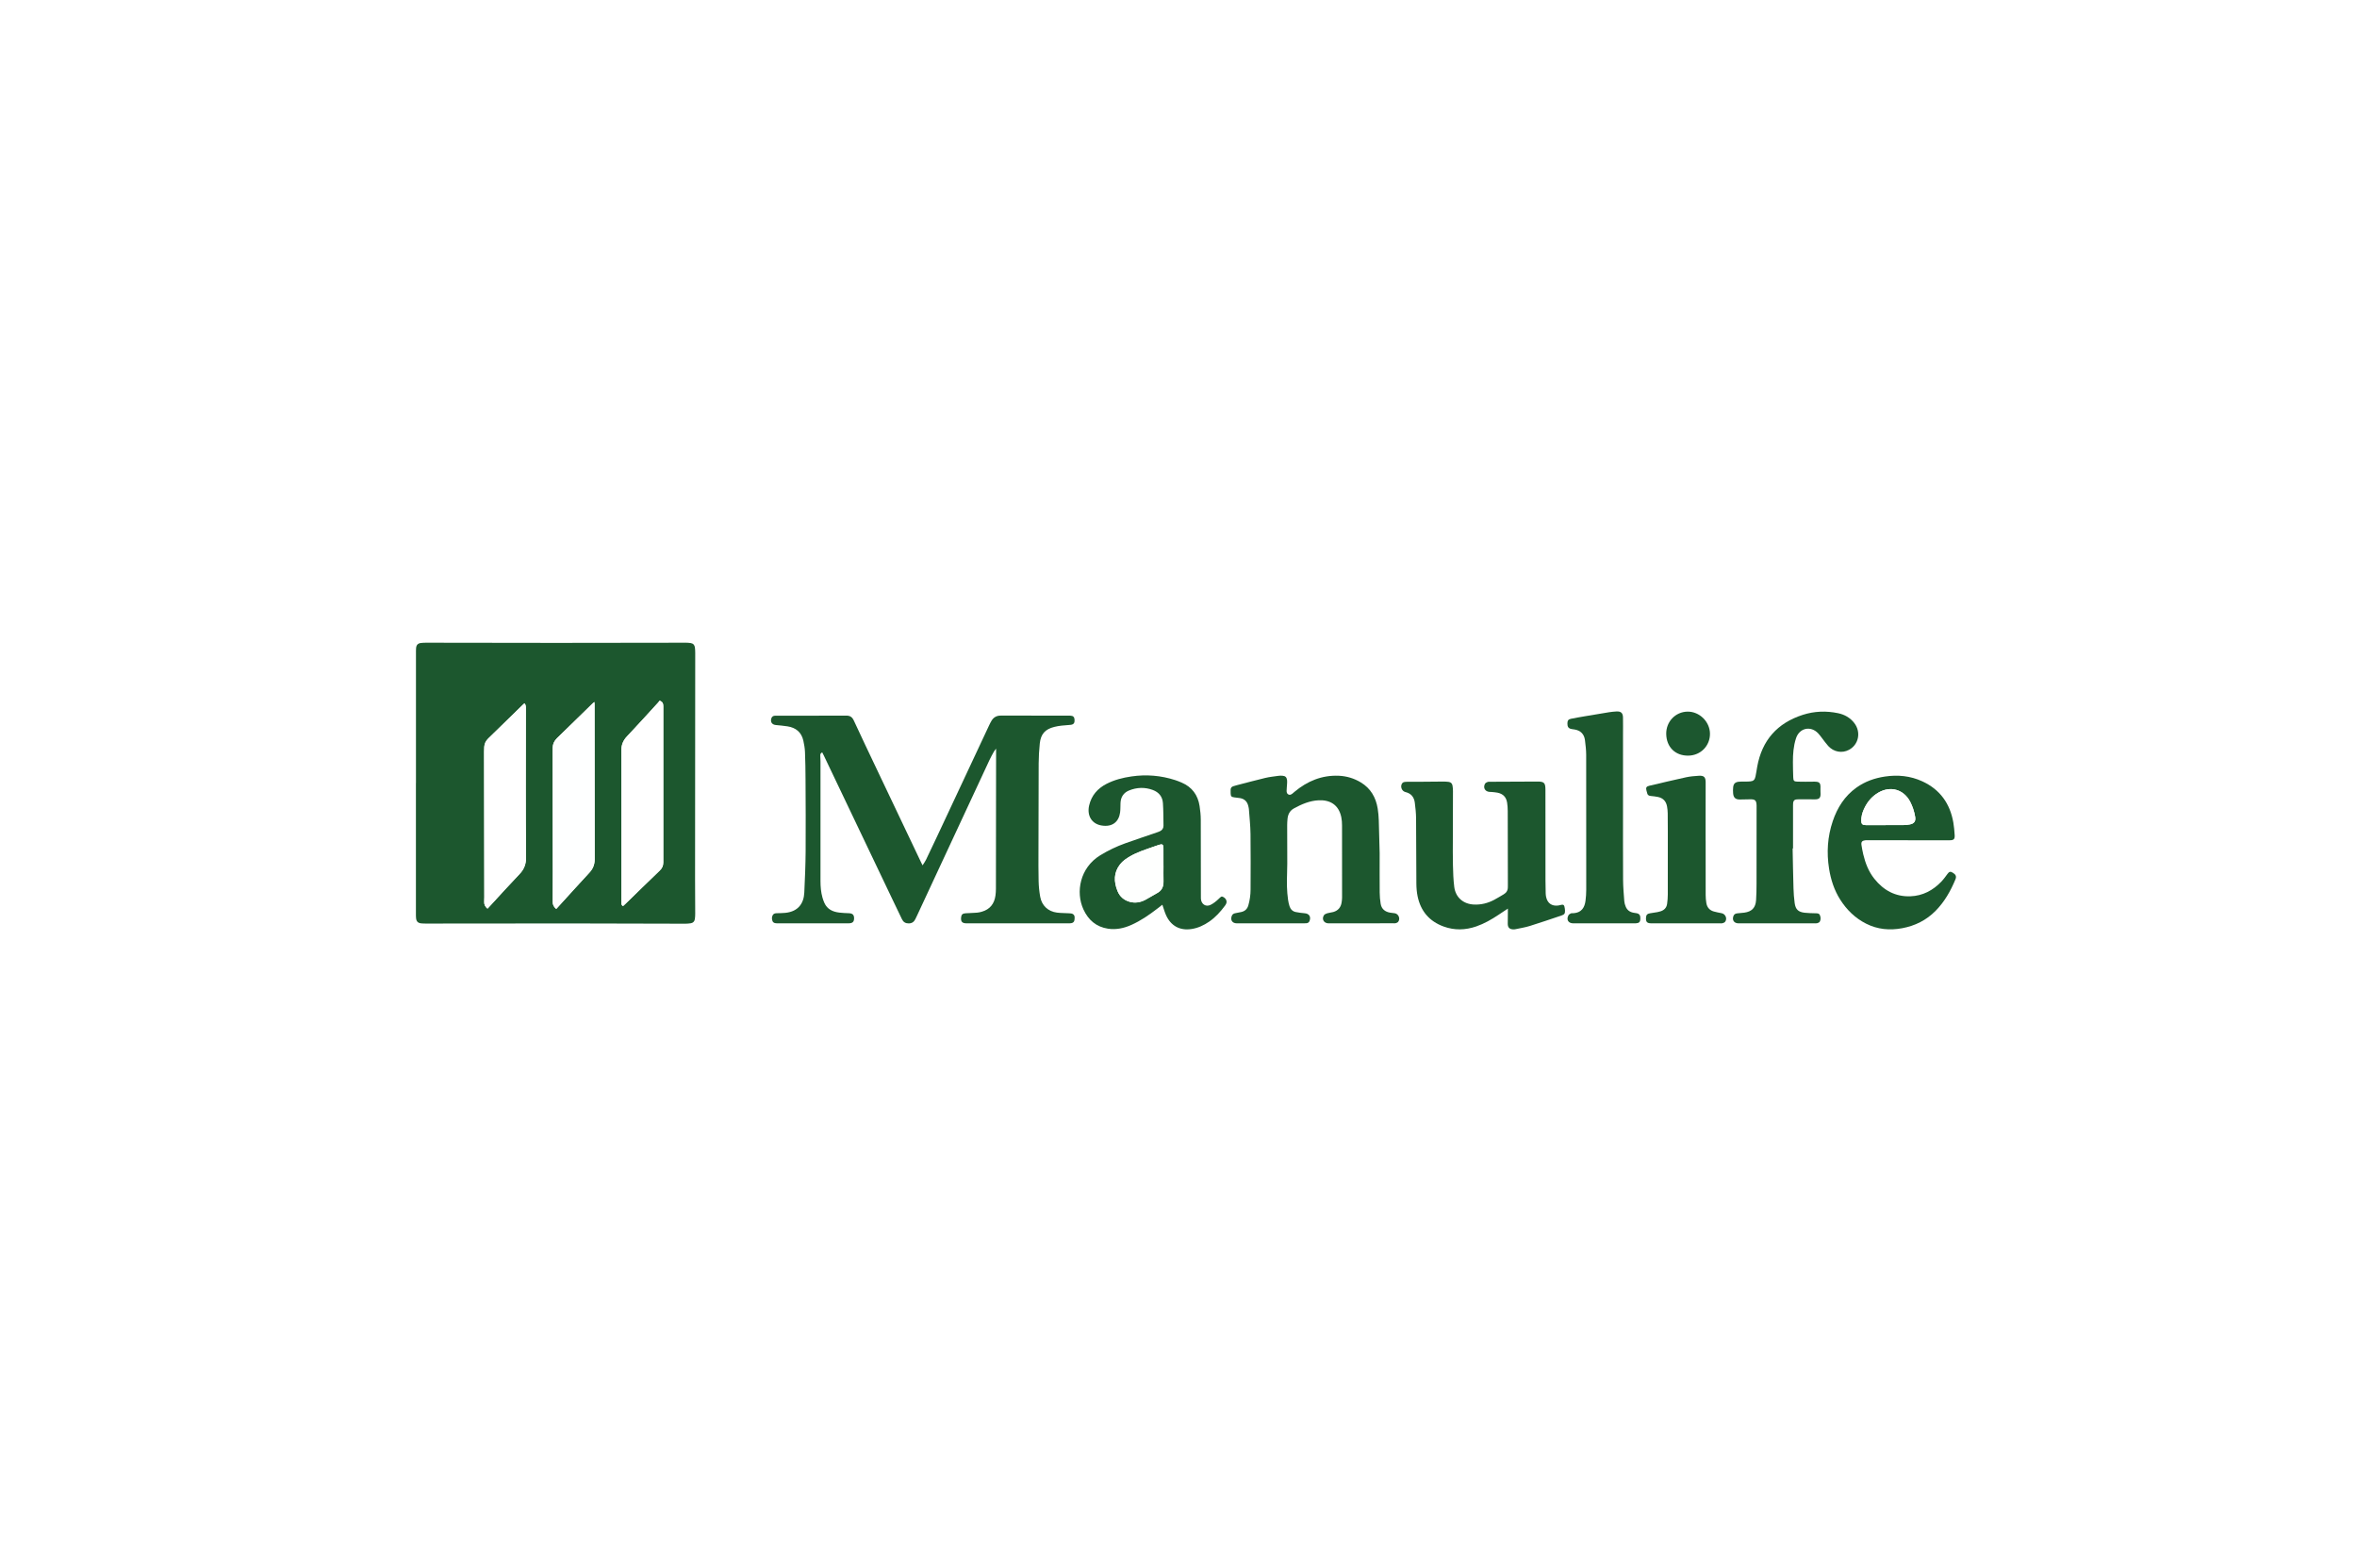 <svg width="206" height="137" viewBox="0 0 206 137" fill="none" xmlns="http://www.w3.org/2000/svg">
<rect width="206" height="137" fill="white"/>
<g clip-path="url(#clip0)">
<path fill-rule="evenodd" clip-rule="evenodd" d="M145.627 64.144C145.646 65.294 146.426 66.057 147.565 66.037C148.637 66.019 149.461 65.179 149.45 64.115C149.439 63.065 148.523 62.171 147.48 62.191C146.426 62.211 145.609 63.072 145.627 64.144ZM149.072 73.461C149.07 73.461 149.07 73.461 149.068 73.461C149.068 73.097 149.068 72.733 149.068 72.368C149.07 71.038 149.073 69.708 149.073 68.378C149.073 67.912 148.93 67.767 148.464 67.797C148.095 67.82 147.72 67.85 147.359 67.929C146.28 68.163 145.206 68.421 144.131 68.674C143.894 68.729 143.836 68.838 143.895 69.071C143.913 69.141 143.942 69.21 143.953 69.281C143.979 69.466 144.088 69.543 144.265 69.561C144.481 69.582 144.697 69.605 144.91 69.65C145.358 69.744 145.619 70.033 145.699 70.481C145.734 70.677 145.754 70.878 145.757 71.078C145.766 71.606 145.765 72.134 145.766 72.662C145.766 74.502 145.769 76.342 145.764 78.182C145.763 78.454 145.741 78.728 145.703 78.997C145.654 79.337 145.442 79.548 145.118 79.646C145.032 79.672 144.944 79.696 144.855 79.712C144.641 79.749 144.425 79.778 144.211 79.814C143.96 79.855 143.869 79.962 143.858 80.216C143.843 80.574 143.953 80.688 144.317 80.692C144.344 80.692 144.372 80.692 144.398 80.692C146.366 80.692 148.333 80.692 150.301 80.692C150.383 80.692 150.468 80.704 150.544 80.683C150.626 80.66 150.724 80.623 150.773 80.559C150.983 80.285 150.809 79.873 150.469 79.807C150.239 79.762 150.006 79.719 149.78 79.655C149.415 79.55 149.196 79.295 149.134 78.922C149.095 78.689 149.075 78.451 149.074 78.216C149.07 76.631 149.072 75.046 149.072 73.461ZM141.85 70.433C141.85 68.366 141.85 66.299 141.85 64.231C141.85 63.721 141.859 63.211 141.848 62.701C141.841 62.31 141.67 62.157 141.283 62.177C141.066 62.188 140.849 62.209 140.634 62.243C139.919 62.358 139.206 62.479 138.491 62.6C138.09 62.669 137.687 62.736 137.289 62.819C137.068 62.865 136.996 62.978 136.991 63.211C136.986 63.497 137.067 63.637 137.287 63.697C137.391 63.725 137.501 63.733 137.608 63.75C138.131 63.833 138.459 64.154 138.524 64.682C138.576 65.106 138.63 65.533 138.631 65.959C138.64 69.894 138.639 73.828 138.636 77.763C138.636 78.081 138.614 78.4 138.573 78.715C138.503 79.255 138.271 79.794 137.421 79.81C137.375 79.811 137.322 79.803 137.287 79.825C137.212 79.87 137.121 79.916 137.083 79.988C136.877 80.365 137.065 80.685 137.484 80.692C137.512 80.692 137.539 80.692 137.566 80.692C139.316 80.692 141.066 80.692 142.815 80.692C142.869 80.692 142.924 80.694 142.978 80.69C143.246 80.675 143.349 80.579 143.365 80.333C143.386 80.003 143.292 79.854 143.03 79.807C142.941 79.791 142.851 79.781 142.762 79.764C142.445 79.707 142.209 79.535 142.087 79.235C142.026 79.085 141.975 78.922 141.963 78.763C141.916 78.136 141.859 77.509 141.856 76.882C141.843 74.732 141.851 72.583 141.85 70.433ZM156.674 74.149C156.686 74.149 156.698 74.149 156.71 74.149C156.71 72.892 156.71 71.635 156.71 70.378C156.71 70.305 156.709 70.231 156.719 70.16C156.75 69.958 156.836 69.879 157.043 69.859C157.124 69.852 157.206 69.853 157.287 69.854C157.74 69.855 158.194 69.861 158.647 69.858C158.997 69.855 159.122 69.721 159.115 69.372C159.112 69.227 159.1 69.081 159.106 68.936C159.132 68.395 159.034 68.3 158.491 68.312C158.029 68.322 157.566 68.32 157.104 68.31C156.797 68.304 156.737 68.239 156.728 67.938C156.714 67.492 156.7 67.046 156.699 66.6C156.697 65.896 156.749 65.197 156.968 64.523C157.264 63.616 158.252 63.396 158.909 64.09C159.034 64.221 159.137 64.372 159.25 64.515C159.429 64.743 159.593 64.986 159.79 65.199C160.275 65.727 160.997 65.85 161.6 65.528C162.455 65.071 162.672 63.973 162.06 63.184C161.699 62.718 161.215 62.447 160.647 62.328C159.606 62.111 158.57 62.148 157.559 62.474C155.341 63.187 153.998 64.689 153.579 67.004C153.527 67.29 153.492 67.58 153.428 67.864C153.361 68.163 153.243 68.264 152.946 68.292C152.766 68.309 152.584 68.301 152.403 68.305C152.249 68.309 152.094 68.3 151.942 68.32C151.647 68.359 151.509 68.498 151.477 68.798C151.458 68.978 151.458 69.162 151.474 69.343C151.508 69.716 151.691 69.874 152.065 69.87C152.364 69.866 152.663 69.858 152.961 69.853C153.398 69.845 153.509 69.951 153.524 70.387C153.524 70.414 153.524 70.442 153.524 70.469C153.524 72.728 153.524 74.987 153.52 77.246C153.519 77.719 153.512 78.194 153.48 78.666C153.435 79.333 153.108 79.669 152.449 79.76C152.252 79.787 152.052 79.796 151.854 79.817C151.704 79.833 151.573 79.877 151.508 80.037C151.363 80.393 151.544 80.682 151.924 80.692C151.969 80.693 152.014 80.692 152.06 80.692C154.227 80.692 156.393 80.692 158.56 80.692C158.65 80.692 158.746 80.704 158.831 80.679C158.911 80.656 159.012 80.61 159.049 80.543C159.149 80.358 159.134 80.151 159.05 79.964C158.978 79.806 158.818 79.818 158.671 79.813C158.354 79.802 158.035 79.804 157.721 79.766C157.166 79.7 156.931 79.478 156.853 78.923C156.793 78.492 156.762 78.054 156.749 77.618C156.715 76.462 156.698 75.305 156.674 74.149ZM166.754 73.428C166.754 73.43 166.754 73.432 166.754 73.434C167.969 73.434 169.184 73.436 170.398 73.433C170.76 73.432 170.858 73.335 170.836 72.976C170.813 72.613 170.783 72.248 170.722 71.891C170.433 70.223 169.553 68.994 168.008 68.283C166.965 67.803 165.865 67.696 164.738 67.865C163.841 67.999 162.998 68.296 162.253 68.829C161.224 69.565 160.58 70.581 160.181 71.764C159.723 73.118 159.635 74.507 159.859 75.915C160.012 76.876 160.306 77.791 160.831 78.617C161.402 79.516 162.143 80.24 163.099 80.722C164.1 81.227 165.158 81.322 166.248 81.119C167.374 80.91 168.357 80.422 169.169 79.6C169.948 78.811 170.483 77.866 170.903 76.851C171.012 76.589 170.935 76.423 170.667 76.265C170.459 76.141 170.359 76.169 170.214 76.366C170.046 76.592 169.883 76.824 169.69 77.028C168.949 77.811 168.048 78.29 166.963 78.329C165.654 78.376 164.619 77.808 163.813 76.794C163.31 76.163 163.028 75.427 162.844 74.65C162.782 74.385 162.732 74.116 162.691 73.846C162.651 73.585 162.743 73.471 163.002 73.436C163.091 73.424 163.182 73.428 163.273 73.428C164.434 73.428 165.594 73.428 166.754 73.428ZM101.59 79.066C101.703 79.389 101.783 79.69 101.908 79.97C102.334 80.923 103.128 81.349 104.153 81.187C104.718 81.098 105.224 80.861 105.692 80.537C106.236 80.16 106.673 79.677 107.064 79.147C107.106 79.088 107.147 79.025 107.173 78.959C107.256 78.745 107.151 78.519 106.917 78.393C106.758 78.307 106.724 78.351 106.516 78.551C106.303 78.755 106.064 78.951 105.802 79.079C105.386 79.284 104.991 79.016 104.959 78.548C104.955 78.485 104.957 78.421 104.957 78.357C104.955 76.117 104.958 73.876 104.947 71.636C104.945 71.237 104.904 70.835 104.843 70.441C104.695 69.478 104.183 68.782 103.282 68.395C103.099 68.317 102.914 68.241 102.725 68.18C101.472 67.77 100.19 67.665 98.888 67.854C98.133 67.964 97.396 68.152 96.71 68.503C95.926 68.906 95.392 69.517 95.19 70.39C94.986 71.275 95.414 71.989 96.251 72.137C97.25 72.314 97.793 71.786 97.896 70.997C97.931 70.728 97.92 70.453 97.931 70.18C97.952 69.655 98.201 69.275 98.684 69.079C99.363 68.805 100.057 68.781 100.752 69.037C101.293 69.236 101.604 69.629 101.64 70.198C101.682 70.851 101.68 71.508 101.688 72.163C101.69 72.393 101.567 72.559 101.357 72.653C101.267 72.693 101.172 72.725 101.078 72.758C100.171 73.07 99.26 73.372 98.357 73.695C97.588 73.969 96.855 74.321 96.155 74.749C94.379 75.838 94 77.968 94.689 79.47C95.114 80.4 95.811 81.005 96.838 81.16C97.547 81.268 98.227 81.122 98.877 80.832C99.693 80.467 100.426 79.966 101.131 79.421C101.281 79.306 101.431 79.189 101.59 79.066ZM131.786 79.404C131.786 79.53 131.787 79.601 131.786 79.672C131.783 80.027 131.773 80.382 131.777 80.737C131.779 81.054 131.926 81.204 132.24 81.22C132.303 81.224 132.368 81.222 132.43 81.209C132.854 81.118 133.286 81.052 133.7 80.924C134.633 80.635 135.558 80.315 136.484 80.004C136.725 79.924 136.79 79.831 136.781 79.582C136.777 79.464 136.759 79.346 136.73 79.231C136.694 79.081 136.626 79.044 136.471 79.073C136.373 79.091 136.277 79.124 136.179 79.136C135.625 79.204 135.249 78.936 135.129 78.387C135.106 78.281 135.095 78.171 135.092 78.063C135.083 77.689 135.074 77.316 135.074 76.943C135.071 74.302 135.072 71.66 135.07 69.019C135.069 68.407 134.957 68.299 134.359 68.302C133.008 68.309 131.658 68.313 130.308 68.32C130.208 68.32 130.102 68.308 130.011 68.339C129.925 68.368 129.822 68.428 129.782 68.504C129.604 68.845 129.793 69.173 130.174 69.205C130.237 69.21 130.301 69.207 130.364 69.214C130.535 69.231 130.708 69.241 130.876 69.275C131.365 69.373 131.642 69.654 131.72 70.149C131.759 70.39 131.774 70.638 131.775 70.882C131.782 73.032 131.783 75.181 131.786 77.331C131.786 77.394 131.783 77.458 131.784 77.522C131.789 77.803 131.667 78.012 131.428 78.153C131.147 78.318 130.869 78.49 130.581 78.643C130.034 78.932 129.452 79.078 128.829 79.051C127.901 79.012 127.221 78.438 127.101 77.513C127.02 76.882 127.001 76.243 126.986 75.606C126.966 74.814 126.976 74.022 126.978 73.229C126.98 71.863 126.987 70.497 126.988 69.131C126.988 68.969 126.974 68.804 126.946 68.644C126.914 68.464 126.791 68.354 126.613 68.331C126.452 68.31 126.288 68.303 126.126 68.303C125.51 68.306 124.894 68.316 124.277 68.319C123.806 68.322 123.335 68.314 122.863 68.324C122.764 68.326 122.631 68.356 122.573 68.425C122.344 68.689 122.493 69.14 122.837 69.221C123.338 69.34 123.594 69.67 123.654 70.156C123.711 70.607 123.76 71.062 123.764 71.516C123.781 73.42 123.774 75.323 123.79 77.227C123.793 77.597 123.823 77.975 123.899 78.337C124.171 79.631 124.926 80.518 126.173 80.971C127.123 81.316 128.071 81.289 129.02 80.963C129.72 80.722 130.355 80.359 130.967 79.949C131.223 79.778 131.479 79.608 131.786 79.404ZM120.581 74.549C120.56 73.731 120.54 72.711 120.505 71.692C120.493 71.347 120.465 71 120.409 70.66C120.25 69.688 119.796 68.896 118.937 68.378C118.344 68.02 117.693 67.824 117.006 67.795C115.533 67.733 114.262 68.26 113.142 69.196C113.08 69.248 113.023 69.308 112.956 69.355C112.852 69.429 112.745 69.503 112.608 69.433C112.473 69.365 112.448 69.236 112.449 69.109C112.452 68.909 112.478 68.709 112.488 68.51C112.494 68.392 112.504 68.272 112.486 68.157C112.448 67.915 112.331 67.812 112.084 67.794C111.967 67.786 111.847 67.785 111.732 67.802C111.346 67.856 110.957 67.896 110.579 67.986C109.743 68.185 108.914 68.413 108.081 68.625C107.56 68.758 107.535 68.786 107.557 69.329C107.568 69.597 107.62 69.652 107.895 69.687C108.056 69.708 108.219 69.72 108.379 69.748C108.768 69.816 109.007 70.049 109.098 70.435C109.118 70.523 109.145 70.612 109.152 70.702C109.204 71.428 109.284 72.153 109.294 72.88C109.315 74.501 109.303 76.122 109.299 77.742C109.298 78.208 109.233 78.667 109.105 79.117C109.014 79.438 108.809 79.63 108.489 79.702C108.313 79.742 108.134 79.774 107.956 79.808C107.825 79.833 107.721 79.891 107.665 80.023C107.508 80.391 107.691 80.685 108.084 80.692C108.111 80.692 108.138 80.692 108.166 80.692C110.096 80.692 112.027 80.692 113.958 80.692C114.039 80.692 114.121 80.693 114.202 80.682C114.328 80.664 114.417 80.592 114.46 80.469C114.589 80.099 114.411 79.841 114.026 79.81C113.765 79.79 113.504 79.756 113.248 79.704C112.966 79.648 112.786 79.457 112.701 79.188C112.644 79.006 112.602 78.818 112.575 78.63C112.467 77.879 112.461 77.124 112.489 76.368C112.501 76.068 112.507 75.767 112.507 75.467C112.506 74.347 112.5 73.227 112.499 72.107C112.499 71.934 112.511 71.761 112.526 71.588C112.559 71.183 112.723 70.848 113.089 70.648C113.761 70.28 114.461 69.978 115.238 69.939C116.233 69.889 117.005 70.321 117.229 71.422C117.276 71.653 117.292 71.893 117.293 72.128C117.298 74.232 117.298 76.335 117.296 78.439C117.296 78.584 117.277 78.73 117.255 78.873C117.188 79.302 116.944 79.583 116.529 79.701C116.355 79.751 116.171 79.76 115.999 79.813C115.893 79.845 115.766 79.9 115.711 79.986C115.497 80.317 115.7 80.68 116.09 80.692C116.134 80.693 116.18 80.692 116.225 80.692C118.074 80.691 119.924 80.689 121.772 80.688C121.845 80.687 121.922 80.698 121.989 80.678C122.063 80.656 122.148 80.621 122.195 80.564C122.413 80.302 122.238 79.862 121.9 79.811C121.766 79.791 121.63 79.782 121.496 79.759C121.049 79.683 120.743 79.44 120.668 78.979C120.615 78.657 120.588 78.328 120.585 78.002C120.575 76.918 120.581 75.835 120.581 74.549ZM71.861 65.752C71.913 65.854 71.956 65.933 71.995 66.015C74.007 70.231 76.018 74.448 78.03 78.665C78.296 79.223 78.564 79.78 78.833 80.336C78.951 80.58 79.141 80.701 79.419 80.699C79.697 80.698 79.882 80.57 79.999 80.327C80.051 80.221 80.103 80.115 80.153 80.008C80.813 78.591 81.472 77.173 82.132 75.756C83.582 72.641 85.032 69.526 86.484 66.412C86.599 66.166 86.734 65.928 86.865 65.689C86.906 65.615 86.966 65.55 87.058 65.427C87.058 65.556 87.059 65.616 87.058 65.677C87.054 69.675 87.05 73.674 87.043 77.672C87.042 77.872 87.03 78.074 87.002 78.272C86.9 78.989 86.517 79.473 85.812 79.676C85.674 79.716 85.53 79.749 85.387 79.76C85.053 79.786 84.718 79.793 84.383 79.813C84.127 79.828 84.021 79.934 83.999 80.18C83.966 80.546 84.089 80.683 84.455 80.692C84.491 80.693 84.527 80.692 84.564 80.692C87.492 80.692 90.42 80.692 93.348 80.692C93.439 80.692 93.531 80.694 93.62 80.68C93.79 80.651 93.888 80.561 93.907 80.398C93.93 80.209 93.96 79.998 93.766 79.88C93.673 79.823 93.542 79.82 93.426 79.812C93.074 79.789 92.718 79.8 92.369 79.754C91.599 79.651 91.056 79.145 90.915 78.376C90.832 77.931 90.787 77.474 90.775 77.021C90.752 76.129 90.76 75.236 90.761 74.344C90.764 71.802 90.765 69.261 90.779 66.72C90.783 66.138 90.815 65.555 90.876 64.976C90.965 64.14 91.347 63.724 92.157 63.523C92.359 63.473 92.565 63.439 92.771 63.415C93.041 63.383 93.314 63.378 93.583 63.345C93.84 63.313 93.931 63.182 93.916 62.907C93.902 62.655 93.796 62.552 93.539 62.543C93.503 62.542 93.466 62.543 93.43 62.543C91.59 62.541 89.75 62.538 87.909 62.536C87.746 62.536 87.583 62.534 87.42 62.539C87.097 62.548 86.844 62.69 86.673 62.964C86.587 63.102 86.513 63.249 86.444 63.397C84.94 66.607 83.438 69.818 81.935 73.028C81.603 73.736 81.269 74.442 80.928 75.146C80.851 75.305 80.742 75.449 80.633 75.624C80.567 75.492 80.521 75.403 80.478 75.314C79.197 72.621 77.916 69.93 76.636 67.237C75.962 65.817 75.283 64.398 74.624 62.971C74.481 62.663 74.298 62.537 73.958 62.539C71.945 62.55 69.933 62.544 67.92 62.545C67.839 62.545 67.756 62.542 67.676 62.554C67.562 62.571 67.474 62.632 67.43 62.744C67.299 63.072 67.458 63.328 67.803 63.362C68.146 63.395 68.49 63.425 68.829 63.478C69.552 63.591 70.044 63.984 70.21 64.719C70.283 65.046 70.342 65.382 70.355 65.716C70.388 66.516 70.4 67.318 70.403 68.119C70.413 70.205 70.428 72.29 70.412 74.376C70.403 75.587 70.352 76.797 70.295 78.007C70.25 78.949 69.768 79.656 68.653 79.775C68.401 79.802 68.146 79.8 67.893 79.807C67.75 79.811 67.615 79.838 67.54 79.97C67.445 80.138 67.447 80.322 67.518 80.497C67.587 80.669 67.748 80.685 67.905 80.691C67.978 80.694 68.05 80.692 68.123 80.692C69.492 80.692 70.861 80.692 72.23 80.692C72.882 80.692 73.535 80.695 74.188 80.69C74.515 80.688 74.647 80.553 74.647 80.25C74.646 79.946 74.511 79.82 74.191 79.808C73.91 79.797 73.628 79.787 73.35 79.753C72.782 79.683 72.3 79.466 72.049 78.904C71.983 78.755 71.927 78.6 71.883 78.443C71.749 77.966 71.71 77.478 71.71 76.984C71.713 73.505 71.712 70.025 71.711 66.546C71.711 66.382 71.704 66.218 71.693 66.055C71.684 65.927 71.705 65.822 71.861 65.752ZM36.355 68.428C36.354 68.428 36.352 68.428 36.351 68.428C36.351 72.244 36.351 76.059 36.351 79.875C36.351 80.002 36.35 80.131 36.365 80.257C36.398 80.53 36.53 80.663 36.802 80.694C36.945 80.71 37.091 80.712 37.236 80.712C41.432 80.709 45.629 80.7 49.826 80.702C53.179 80.703 56.533 80.718 59.886 80.725C60.048 80.725 60.212 80.711 60.373 80.686C60.573 80.655 60.7 80.527 60.729 80.326C60.753 80.165 60.762 80 60.761 79.837C60.759 78.826 60.747 77.815 60.748 76.804C60.752 70.22 60.758 63.636 60.762 57.052C60.762 56.897 60.754 56.742 60.735 56.589C60.709 56.376 60.59 56.237 60.374 56.203C60.241 56.182 60.104 56.17 59.969 56.17C58.981 56.169 57.993 56.173 57.005 56.174C54.213 56.178 51.422 56.186 48.63 56.185C44.841 56.183 41.053 56.174 37.264 56.17C37.11 56.17 36.955 56.174 36.803 56.192C36.515 56.227 36.387 56.362 36.364 56.653C36.352 56.807 36.355 56.962 36.355 57.117C36.355 60.888 36.355 64.658 36.355 68.428ZM35 82C35 73 35 64 35 55C80.333 55 125.666 55 171 55C171 64 171 73 171 82C125.666 82 80.333 82 35 82Z" fill="white"/>
<path fill-rule="evenodd" clip-rule="evenodd" d="M42.608 79.409C42.701 79.308 42.781 79.222 42.86 79.136C43.71 78.215 44.549 77.283 45.415 76.377C45.805 75.969 45.979 75.518 45.974 74.954C45.954 72.906 45.952 70.857 45.951 68.808C45.95 66.496 45.957 64.183 45.96 61.87C45.96 61.728 45.951 61.587 45.843 61.465C45.803 61.496 45.773 61.516 45.748 61.54C44.72 62.542 43.692 63.543 42.665 64.545C42.462 64.743 42.342 64.983 42.323 65.268C42.313 65.413 42.308 65.559 42.309 65.704C42.315 69.802 42.322 73.899 42.328 77.997C42.328 78.261 42.334 78.525 42.319 78.788C42.305 79.037 42.389 79.231 42.608 79.409ZM54.449 79.186C54.515 79.126 54.576 79.073 54.634 79.017C55.643 78.036 56.648 77.049 57.665 76.076C57.879 75.871 57.971 75.658 57.971 75.359C57.963 70.815 57.964 66.272 57.971 61.728C57.971 61.492 57.917 61.327 57.651 61.234C57.616 61.279 57.576 61.34 57.527 61.393C56.619 62.384 55.718 63.383 54.794 64.359C54.453 64.72 54.303 65.108 54.304 65.607C54.315 70.032 54.31 74.458 54.309 78.883C54.309 78.995 54.311 79.103 54.449 79.186ZM48.614 79.435C48.681 79.363 48.73 79.31 48.779 79.256C49.691 78.255 50.597 77.249 51.517 76.257C51.826 75.924 51.974 75.556 51.973 75.101C51.966 70.593 51.966 66.086 51.964 61.578C51.963 61.511 51.956 61.444 51.95 61.35C51.894 61.392 51.864 61.41 51.839 61.434C50.785 62.461 49.732 63.489 48.678 64.515C48.446 64.741 48.315 65.012 48.304 65.338C48.299 65.474 48.297 65.611 48.297 65.747C48.303 69.235 48.309 72.723 48.315 76.21C48.316 77.084 48.315 77.959 48.308 78.832C48.306 79.081 48.411 79.266 48.614 79.435ZM36.355 68.428C36.355 64.658 36.355 60.888 36.355 57.117C36.355 56.962 36.352 56.807 36.364 56.653C36.387 56.362 36.515 56.227 36.803 56.192C36.955 56.174 37.11 56.17 37.264 56.17C41.053 56.174 44.841 56.183 48.63 56.185C51.422 56.186 54.213 56.178 57.005 56.174C57.993 56.173 58.981 56.169 59.969 56.17C60.104 56.17 60.241 56.182 60.374 56.203C60.59 56.237 60.709 56.376 60.735 56.589C60.754 56.742 60.762 56.897 60.762 57.052C60.758 63.636 60.752 70.22 60.748 76.804C60.747 77.815 60.759 78.826 60.761 79.837C60.762 80 60.753 80.165 60.729 80.326C60.7 80.527 60.573 80.655 60.373 80.686C60.212 80.711 60.048 80.725 59.886 80.725C56.533 80.718 53.179 80.703 49.826 80.701C45.629 80.7 41.432 80.709 37.236 80.712C37.091 80.712 36.945 80.71 36.802 80.694C36.53 80.663 36.398 80.53 36.365 80.257C36.35 80.131 36.352 80.002 36.351 79.875C36.351 76.059 36.351 72.244 36.351 68.428C36.352 68.428 36.354 68.428 36.355 68.428Z" fill="#1C572E"/>
<path fill-rule="evenodd" clip-rule="evenodd" d="M71.86 65.752C71.705 65.822 71.684 65.927 71.693 66.055C71.704 66.219 71.711 66.382 71.711 66.546C71.712 70.025 71.713 73.505 71.71 76.984C71.71 77.478 71.749 77.966 71.883 78.443C71.927 78.6 71.983 78.755 72.049 78.904C72.3 79.466 72.782 79.684 73.35 79.753C73.628 79.787 73.91 79.797 74.191 79.808C74.511 79.821 74.646 79.946 74.647 80.25C74.647 80.553 74.515 80.688 74.188 80.69C73.535 80.696 72.882 80.692 72.23 80.692C70.861 80.692 69.492 80.692 68.123 80.692C68.05 80.692 67.978 80.694 67.905 80.691C67.748 80.685 67.587 80.669 67.518 80.497C67.447 80.322 67.445 80.138 67.54 79.97C67.615 79.838 67.75 79.811 67.893 79.807C68.146 79.8 68.401 79.802 68.652 79.775C69.768 79.656 70.25 78.949 70.295 78.007C70.352 76.798 70.403 75.587 70.412 74.376C70.428 72.291 70.413 70.205 70.403 68.119C70.4 67.318 70.388 66.517 70.355 65.716C70.342 65.382 70.283 65.046 70.21 64.719C70.044 63.984 69.552 63.591 68.829 63.478C68.489 63.425 68.146 63.395 67.803 63.362C67.458 63.328 67.299 63.072 67.429 62.744C67.474 62.632 67.562 62.571 67.676 62.554C67.756 62.542 67.838 62.545 67.92 62.545C69.933 62.544 71.945 62.551 73.958 62.539C74.298 62.537 74.481 62.663 74.624 62.971C75.283 64.398 75.961 65.817 76.636 67.237C77.916 69.93 79.197 72.621 80.478 75.314C80.521 75.403 80.567 75.492 80.632 75.624C80.742 75.449 80.851 75.305 80.928 75.146C81.269 74.442 81.603 73.736 81.934 73.028C83.438 69.818 84.94 66.607 86.444 63.398C86.513 63.25 86.587 63.102 86.673 62.964C86.844 62.69 87.097 62.548 87.42 62.539C87.583 62.535 87.746 62.536 87.909 62.536C89.749 62.539 91.59 62.541 93.43 62.543C93.466 62.543 93.503 62.542 93.539 62.543C93.796 62.553 93.902 62.655 93.916 62.907C93.931 63.182 93.84 63.313 93.583 63.345C93.314 63.378 93.041 63.383 92.771 63.415C92.565 63.439 92.358 63.473 92.157 63.523C91.347 63.724 90.965 64.14 90.876 64.976C90.815 65.555 90.783 66.138 90.779 66.72C90.765 69.261 90.764 71.803 90.761 74.344C90.76 75.236 90.752 76.129 90.775 77.021C90.787 77.474 90.832 77.931 90.914 78.376C91.056 79.145 91.598 79.651 92.369 79.754C92.718 79.8 93.074 79.79 93.426 79.813C93.541 79.82 93.673 79.823 93.766 79.88C93.96 79.998 93.929 80.209 93.907 80.398C93.888 80.561 93.79 80.652 93.619 80.68C93.531 80.694 93.439 80.692 93.348 80.692C90.42 80.692 87.492 80.692 84.563 80.692C84.527 80.692 84.491 80.693 84.455 80.692C84.089 80.683 83.966 80.546 83.999 80.18C84.02 79.934 84.127 79.828 84.383 79.813C84.717 79.793 85.053 79.786 85.387 79.76C85.53 79.75 85.673 79.716 85.812 79.676C86.517 79.474 86.9 78.989 87.002 78.272C87.03 78.074 87.042 77.872 87.043 77.672C87.049 73.674 87.054 69.675 87.058 65.677C87.058 65.616 87.058 65.556 87.058 65.427C86.966 65.551 86.906 65.615 86.865 65.689C86.733 65.928 86.599 66.166 86.484 66.412C85.031 69.526 83.582 72.641 82.132 75.756C81.472 77.173 80.813 78.591 80.153 80.008C80.103 80.115 80.051 80.221 79.999 80.328C79.881 80.57 79.697 80.698 79.419 80.699C79.141 80.701 78.951 80.581 78.833 80.337C78.564 79.78 78.296 79.223 78.03 78.665C76.018 74.448 74.007 70.231 71.995 66.015C71.956 65.933 71.913 65.854 71.86 65.752Z" fill="#1C572E"/>
<path fill-rule="evenodd" clip-rule="evenodd" d="M120.581 74.549C120.581 75.835 120.575 76.919 120.585 78.002C120.588 78.328 120.615 78.657 120.668 78.979C120.743 79.44 121.049 79.683 121.496 79.759C121.63 79.782 121.766 79.791 121.9 79.811C122.238 79.862 122.413 80.302 122.195 80.564C122.148 80.621 122.063 80.657 121.989 80.678C121.922 80.698 121.845 80.688 121.772 80.688C119.924 80.689 118.074 80.691 116.225 80.692C116.18 80.692 116.134 80.693 116.09 80.692C115.7 80.68 115.497 80.317 115.711 79.986C115.766 79.901 115.893 79.845 115.999 79.813C116.171 79.76 116.355 79.751 116.529 79.702C116.944 79.583 117.188 79.302 117.255 78.873C117.277 78.73 117.296 78.584 117.296 78.439C117.298 76.336 117.298 74.232 117.293 72.128C117.292 71.893 117.276 71.653 117.229 71.422C117.005 70.322 116.233 69.889 115.238 69.939C114.461 69.979 113.761 70.28 113.089 70.648C112.723 70.848 112.559 71.183 112.526 71.588C112.511 71.761 112.499 71.934 112.499 72.107C112.5 73.227 112.506 74.347 112.507 75.467C112.507 75.767 112.501 76.068 112.489 76.368C112.461 77.124 112.467 77.88 112.575 78.63C112.602 78.819 112.644 79.007 112.701 79.188C112.786 79.457 112.966 79.648 113.248 79.704C113.504 79.756 113.765 79.79 114.026 79.811C114.411 79.841 114.589 80.1 114.46 80.469C114.418 80.592 114.328 80.664 114.202 80.682C114.121 80.693 114.039 80.692 113.958 80.692C112.027 80.692 110.096 80.692 108.166 80.692C108.138 80.692 108.111 80.693 108.084 80.692C107.691 80.685 107.508 80.391 107.665 80.024C107.721 79.892 107.825 79.834 107.957 79.808C108.134 79.774 108.313 79.742 108.489 79.702C108.809 79.63 109.014 79.438 109.105 79.117C109.233 78.667 109.298 78.208 109.299 77.743C109.303 76.122 109.316 74.501 109.294 72.88C109.285 72.154 109.204 71.428 109.152 70.702C109.145 70.612 109.118 70.523 109.098 70.435C109.007 70.049 108.768 69.817 108.379 69.748C108.219 69.72 108.056 69.708 107.895 69.687C107.62 69.652 107.568 69.597 107.557 69.329C107.535 68.786 107.56 68.758 108.081 68.625C108.914 68.413 109.743 68.185 110.579 67.986C110.957 67.896 111.346 67.857 111.732 67.802C111.847 67.785 111.967 67.786 112.084 67.794C112.331 67.812 112.449 67.915 112.486 68.158C112.504 68.272 112.494 68.392 112.488 68.51C112.478 68.71 112.452 68.909 112.449 69.109C112.448 69.236 112.473 69.365 112.608 69.433C112.745 69.503 112.852 69.43 112.956 69.355C113.023 69.308 113.08 69.248 113.142 69.196C114.262 68.26 115.533 67.733 117.006 67.795C117.693 67.824 118.344 68.02 118.937 68.378C119.797 68.897 120.25 69.688 120.409 70.66C120.465 71 120.493 71.347 120.505 71.692C120.54 72.712 120.56 73.731 120.581 74.549Z" fill="#1C572E"/>
<path fill-rule="evenodd" clip-rule="evenodd" d="M131.787 79.404C131.479 79.608 131.223 79.778 130.968 79.949C130.355 80.358 129.72 80.722 129.021 80.963C128.071 81.289 127.123 81.316 126.173 80.971C124.926 80.518 124.171 79.631 123.899 78.337C123.823 77.975 123.793 77.597 123.79 77.226C123.774 75.323 123.781 73.419 123.764 71.516C123.76 71.062 123.711 70.607 123.654 70.156C123.594 69.67 123.338 69.34 122.837 69.221C122.493 69.14 122.344 68.689 122.573 68.424C122.632 68.356 122.764 68.326 122.863 68.324C123.335 68.314 123.806 68.322 124.277 68.319C124.894 68.315 125.51 68.306 126.126 68.303C126.289 68.303 126.452 68.31 126.613 68.331C126.792 68.354 126.914 68.464 126.946 68.644C126.974 68.804 126.988 68.968 126.988 69.131C126.987 70.497 126.98 71.863 126.978 73.229C126.976 74.021 126.967 74.814 126.986 75.606C127.001 76.242 127.02 76.882 127.101 77.512C127.221 78.438 127.901 79.012 128.83 79.051C129.452 79.077 130.034 78.932 130.581 78.643C130.869 78.49 131.147 78.318 131.428 78.153C131.668 78.012 131.789 77.803 131.784 77.522C131.783 77.458 131.787 77.394 131.787 77.331C131.783 75.181 131.782 73.032 131.775 70.882C131.774 70.638 131.759 70.39 131.721 70.149C131.642 69.654 131.365 69.373 130.876 69.274C130.708 69.24 130.535 69.231 130.364 69.213C130.302 69.207 130.237 69.21 130.174 69.205C129.793 69.173 129.604 68.845 129.783 68.504C129.822 68.428 129.925 68.368 130.011 68.339C130.102 68.308 130.208 68.32 130.308 68.32C131.658 68.313 133.009 68.309 134.359 68.302C134.957 68.299 135.069 68.407 135.07 69.019C135.072 71.66 135.072 74.302 135.074 76.943C135.075 77.316 135.083 77.689 135.092 78.063C135.095 78.171 135.106 78.281 135.129 78.387C135.249 78.936 135.625 79.204 136.179 79.136C136.278 79.124 136.373 79.091 136.471 79.073C136.626 79.044 136.694 79.081 136.731 79.231C136.759 79.346 136.777 79.464 136.781 79.582C136.79 79.831 136.725 79.924 136.484 80.004C135.558 80.315 134.634 80.635 133.7 80.924C133.287 81.052 132.854 81.118 132.43 81.208C132.368 81.222 132.303 81.224 132.24 81.22C131.926 81.203 131.779 81.054 131.777 80.737C131.774 80.382 131.783 80.027 131.787 79.671C131.787 79.601 131.787 79.53 131.787 79.404Z" fill="#1C572E"/>
<path fill-rule="evenodd" clip-rule="evenodd" d="M101.687 75.635C101.686 75.635 101.686 75.635 101.685 75.635C101.685 75.125 101.69 74.615 101.684 74.105C101.68 73.797 101.585 73.736 101.291 73.834C101.102 73.896 100.914 73.962 100.726 74.029C100.061 74.264 99.385 74.476 98.771 74.835C98.449 75.024 98.136 75.228 97.901 75.526C97.325 76.256 97.34 77.055 97.671 77.871C97.866 78.354 98.23 78.668 98.734 78.81C99.215 78.945 99.672 78.863 100.103 78.638C100.448 78.459 100.772 78.239 101.117 78.058C101.539 77.837 101.699 77.49 101.689 77.029C101.679 76.565 101.687 76.1 101.687 75.635ZM101.59 79.066C101.431 79.19 101.281 79.306 101.131 79.421C100.426 79.966 99.693 80.467 98.877 80.832C98.227 81.122 97.547 81.268 96.838 81.16C95.811 81.005 95.114 80.4 94.689 79.47C94 77.968 94.379 75.838 96.155 74.749C96.855 74.321 97.588 73.969 98.357 73.695C99.26 73.372 100.171 73.07 101.078 72.758C101.172 72.725 101.267 72.693 101.357 72.653C101.567 72.559 101.69 72.393 101.688 72.163C101.68 71.508 101.682 70.851 101.64 70.198C101.604 69.629 101.293 69.237 100.753 69.037C100.057 68.781 99.363 68.805 98.684 69.079C98.201 69.275 97.952 69.655 97.931 70.181C97.92 70.453 97.931 70.728 97.896 70.997C97.793 71.786 97.25 72.314 96.251 72.138C95.414 71.989 94.986 71.275 95.19 70.39C95.392 69.517 95.926 68.906 96.71 68.503C97.396 68.152 98.133 67.964 98.888 67.855C100.19 67.665 101.472 67.77 102.725 68.18C102.914 68.241 103.099 68.317 103.282 68.395C104.183 68.783 104.695 69.478 104.843 70.441C104.904 70.835 104.945 71.237 104.947 71.636C104.958 73.876 104.955 76.117 104.957 78.357C104.957 78.421 104.955 78.485 104.959 78.549C104.991 79.016 105.386 79.284 105.802 79.079C106.064 78.951 106.303 78.755 106.516 78.551C106.724 78.351 106.758 78.308 106.917 78.393C107.151 78.519 107.256 78.745 107.173 78.959C107.147 79.025 107.106 79.089 107.064 79.147C106.673 79.677 106.236 80.16 105.692 80.537C105.224 80.861 104.718 81.098 104.153 81.187C103.128 81.349 102.334 80.923 101.908 79.971C101.783 79.69 101.703 79.39 101.59 79.066Z" fill="#1C572E"/>
<path fill-rule="evenodd" clip-rule="evenodd" d="M164.804 72.109C164.804 72.108 164.804 72.108 164.804 72.107C165.329 72.107 165.854 72.111 166.38 72.104C166.56 72.102 166.742 72.083 166.92 72.049C167.3 71.977 167.448 71.765 167.384 71.386C167.307 70.926 167.165 70.483 166.951 70.07C166.389 68.989 165.233 68.655 164.177 69.263C163.583 69.606 163.17 70.114 162.894 70.738C162.753 71.057 162.666 71.39 162.674 71.743C162.68 72.007 162.768 72.096 163.037 72.108C163.1 72.111 163.163 72.109 163.227 72.109C163.753 72.109 164.278 72.109 164.804 72.109ZM166.754 73.428C165.594 73.428 164.434 73.428 163.273 73.428C163.182 73.428 163.091 73.424 163.002 73.436C162.743 73.471 162.651 73.585 162.691 73.846C162.732 74.116 162.782 74.385 162.844 74.65C163.028 75.427 163.31 76.163 163.813 76.794C164.619 77.808 165.654 78.376 166.964 78.329C168.048 78.29 168.949 77.811 169.69 77.028C169.883 76.824 170.046 76.592 170.214 76.366C170.359 76.169 170.459 76.141 170.667 76.265C170.935 76.423 171.012 76.589 170.903 76.851C170.483 77.866 169.948 78.811 169.169 79.6C168.357 80.422 167.374 80.91 166.248 81.119C165.158 81.322 164.101 81.227 163.099 80.722C162.143 80.24 161.402 79.516 160.831 78.617C160.306 77.791 160.012 76.875 159.859 75.915C159.635 74.507 159.723 73.118 160.181 71.764C160.58 70.581 161.224 69.565 162.253 68.829C162.998 68.296 163.841 67.999 164.738 67.865C165.865 67.696 166.965 67.803 168.008 68.283C169.553 68.993 170.433 70.223 170.722 71.891C170.783 72.248 170.813 72.613 170.836 72.976C170.858 73.334 170.76 73.432 170.399 73.433C169.184 73.436 167.969 73.434 166.754 73.434C166.754 73.432 166.754 73.43 166.754 73.428Z" fill="#1C572E"/>
<path fill-rule="evenodd" clip-rule="evenodd" d="M156.674 74.149C156.698 75.305 156.715 76.462 156.75 77.618C156.762 78.054 156.794 78.492 156.853 78.923C156.931 79.478 157.166 79.699 157.722 79.766C158.035 79.803 158.354 79.802 158.671 79.813C158.818 79.818 158.978 79.805 159.05 79.964C159.135 80.151 159.149 80.358 159.049 80.542C159.013 80.609 158.911 80.656 158.831 80.679C158.746 80.704 158.65 80.692 158.56 80.692C156.393 80.692 154.227 80.692 152.06 80.692C152.015 80.692 151.969 80.693 151.924 80.692C151.544 80.682 151.363 80.393 151.508 80.037C151.573 79.877 151.704 79.833 151.854 79.817C152.052 79.796 152.252 79.786 152.449 79.759C153.108 79.669 153.435 79.333 153.48 78.665C153.512 78.193 153.519 77.719 153.52 77.246C153.524 74.987 153.524 72.728 153.524 70.469C153.524 70.441 153.524 70.414 153.524 70.387C153.509 69.951 153.398 69.845 152.962 69.853C152.663 69.858 152.364 69.866 152.065 69.87C151.691 69.874 151.508 69.716 151.474 69.343C151.458 69.162 151.458 68.977 151.477 68.797C151.509 68.498 151.647 68.359 151.943 68.32C152.094 68.3 152.249 68.308 152.403 68.305C152.584 68.301 152.766 68.309 152.946 68.292C153.243 68.264 153.362 68.163 153.428 67.864C153.492 67.58 153.527 67.29 153.579 67.004C153.998 64.689 155.341 63.187 157.559 62.473C158.57 62.148 159.606 62.111 160.647 62.328C161.215 62.447 161.699 62.718 162.06 63.184C162.673 63.973 162.455 65.071 161.601 65.528C160.997 65.85 160.275 65.727 159.79 65.199C159.594 64.986 159.429 64.743 159.25 64.515C159.138 64.372 159.034 64.221 158.909 64.09C158.252 63.396 157.264 63.616 156.969 64.523C156.749 65.197 156.697 65.896 156.7 66.6C156.7 67.046 156.714 67.492 156.728 67.938C156.737 68.239 156.797 68.303 157.104 68.31C157.566 68.32 158.029 68.322 158.491 68.312C159.034 68.3 159.132 68.395 159.106 68.936C159.1 69.081 159.113 69.227 159.115 69.372C159.122 69.721 158.997 69.855 158.647 69.857C158.194 69.861 157.741 69.855 157.287 69.853C157.206 69.853 157.124 69.852 157.043 69.859C156.836 69.879 156.75 69.958 156.719 70.16C156.709 70.231 156.71 70.305 156.71 70.378C156.71 71.635 156.71 72.891 156.71 74.148C156.698 74.149 156.686 74.149 156.674 74.149Z" fill="#1C572E"/>
<path fill-rule="evenodd" clip-rule="evenodd" d="M141.851 70.433C141.851 72.583 141.843 74.732 141.856 76.882C141.859 77.509 141.916 78.136 141.962 78.763C141.975 78.922 142.026 79.085 142.087 79.235C142.209 79.535 142.445 79.707 142.762 79.764C142.851 79.781 142.941 79.791 143.03 79.807C143.292 79.854 143.386 80.003 143.365 80.333C143.349 80.579 143.246 80.675 142.978 80.69C142.924 80.694 142.869 80.692 142.815 80.692C141.065 80.692 139.316 80.692 137.566 80.692C137.539 80.692 137.512 80.692 137.484 80.692C137.065 80.685 136.877 80.365 137.083 79.988C137.121 79.916 137.212 79.87 137.287 79.825C137.322 79.803 137.375 79.811 137.421 79.81C138.271 79.794 138.503 79.255 138.573 78.715C138.614 78.4 138.636 78.081 138.636 77.763C138.639 73.828 138.64 69.894 138.631 65.959C138.63 65.533 138.576 65.106 138.524 64.682C138.459 64.154 138.131 63.833 137.608 63.75C137.501 63.733 137.391 63.725 137.287 63.697C137.067 63.637 136.986 63.497 136.991 63.211C136.996 62.978 137.068 62.865 137.289 62.819C137.687 62.736 138.09 62.669 138.491 62.6C139.206 62.479 139.919 62.358 140.634 62.243C140.849 62.209 141.066 62.188 141.283 62.176C141.67 62.157 141.841 62.31 141.848 62.701C141.859 63.211 141.85 63.721 141.85 64.231C141.85 66.299 141.85 68.366 141.851 70.433Z" fill="#1C572E"/>
<path fill-rule="evenodd" clip-rule="evenodd" d="M149.072 73.461C149.072 75.046 149.07 76.631 149.074 78.216C149.075 78.451 149.095 78.689 149.134 78.922C149.196 79.295 149.415 79.55 149.78 79.655C150.006 79.719 150.239 79.762 150.469 79.807C150.809 79.873 150.983 80.285 150.773 80.559C150.724 80.623 150.627 80.66 150.544 80.683C150.468 80.704 150.383 80.692 150.301 80.692C148.333 80.692 146.366 80.692 144.398 80.692C144.372 80.692 144.345 80.692 144.317 80.692C143.953 80.688 143.843 80.574 143.858 80.216C143.869 79.962 143.96 79.855 144.211 79.814C144.426 79.778 144.641 79.749 144.855 79.712C144.944 79.696 145.032 79.672 145.118 79.646C145.442 79.548 145.654 79.337 145.703 78.997C145.741 78.728 145.764 78.454 145.764 78.182C145.77 76.342 145.767 74.502 145.766 72.662C145.765 72.134 145.767 71.606 145.757 71.078C145.754 70.878 145.734 70.677 145.699 70.481C145.62 70.033 145.358 69.744 144.91 69.65C144.698 69.605 144.481 69.582 144.265 69.561C144.088 69.543 143.979 69.466 143.953 69.281C143.942 69.21 143.913 69.141 143.895 69.071C143.836 68.838 143.895 68.729 144.131 68.674C145.206 68.421 146.28 68.163 147.359 67.929C147.72 67.85 148.095 67.82 148.464 67.797C148.93 67.767 149.073 67.912 149.073 68.378C149.074 69.708 149.07 71.038 149.068 72.368C149.068 72.733 149.068 73.097 149.068 73.461C149.07 73.461 149.07 73.461 149.072 73.461Z" fill="#1C572E"/>
<path fill-rule="evenodd" clip-rule="evenodd" d="M145.627 64.144C145.609 63.072 146.426 62.211 147.48 62.191C148.523 62.171 149.439 63.065 149.45 64.115C149.461 65.178 148.637 66.019 147.565 66.037C146.426 66.057 145.646 65.294 145.627 64.144Z" fill="#1C572F"/>
<path fill-rule="evenodd" clip-rule="evenodd" d="M48.614 79.435C48.411 79.266 48.306 79.081 48.308 78.833C48.315 77.959 48.316 77.084 48.315 76.21C48.309 72.723 48.303 69.235 48.297 65.747C48.297 65.611 48.299 65.474 48.304 65.338C48.315 65.012 48.446 64.741 48.678 64.515C49.732 63.489 50.785 62.461 51.839 61.434C51.864 61.41 51.894 61.392 51.95 61.35C51.956 61.444 51.963 61.511 51.964 61.578C51.966 66.086 51.966 70.593 51.973 75.101C51.974 75.556 51.826 75.924 51.517 76.257C50.596 77.249 49.691 78.255 48.779 79.256C48.73 79.31 48.681 79.363 48.614 79.435Z" fill="#FEFFFF"/>
<path fill-rule="evenodd" clip-rule="evenodd" d="M54.45 79.186C54.311 79.103 54.309 78.996 54.309 78.883C54.31 74.458 54.315 70.033 54.304 65.608C54.303 65.109 54.453 64.72 54.794 64.36C55.719 63.383 56.619 62.384 57.528 61.393C57.576 61.34 57.617 61.28 57.652 61.234C57.917 61.327 57.971 61.492 57.971 61.728C57.964 66.272 57.964 70.816 57.971 75.359C57.971 75.658 57.879 75.872 57.665 76.076C56.648 77.05 55.644 78.036 54.634 79.017C54.576 79.074 54.515 79.126 54.45 79.186Z" fill="white"/>
<path fill-rule="evenodd" clip-rule="evenodd" d="M42.608 79.409C42.389 79.231 42.305 79.037 42.319 78.789C42.334 78.525 42.328 78.261 42.328 77.997C42.322 73.899 42.315 69.802 42.309 65.705C42.308 65.559 42.313 65.413 42.323 65.268C42.342 64.983 42.463 64.743 42.665 64.546C43.692 63.543 44.72 62.542 45.748 61.541C45.773 61.516 45.803 61.496 45.843 61.465C45.951 61.587 45.96 61.728 45.96 61.871C45.957 64.183 45.95 66.496 45.951 68.808C45.952 70.857 45.954 72.906 45.974 74.954C45.979 75.518 45.805 75.969 45.415 76.377C44.549 77.283 43.71 78.215 42.86 79.137C42.781 79.222 42.701 79.308 42.608 79.409Z" fill="white"/>
<path fill-rule="evenodd" clip-rule="evenodd" d="M101.687 75.635C101.687 76.1 101.679 76.565 101.689 77.029C101.699 77.49 101.539 77.837 101.117 78.058C100.772 78.239 100.448 78.458 100.103 78.638C99.672 78.863 99.215 78.945 98.734 78.81C98.229 78.668 97.866 78.354 97.671 77.871C97.34 77.055 97.325 76.256 97.901 75.526C98.136 75.228 98.449 75.024 98.771 74.835C99.385 74.476 100.061 74.264 100.726 74.028C100.914 73.962 101.102 73.896 101.291 73.833C101.585 73.736 101.68 73.797 101.684 74.105C101.69 74.615 101.685 75.125 101.685 75.635C101.686 75.635 101.686 75.635 101.687 75.635Z" fill="#FEFFFE"/>
<path fill-rule="evenodd" clip-rule="evenodd" d="M164.804 72.109C164.278 72.109 163.753 72.109 163.227 72.109C163.163 72.109 163.1 72.111 163.037 72.108C162.768 72.096 162.68 72.007 162.674 71.743C162.666 71.39 162.753 71.058 162.894 70.739C163.17 70.114 163.583 69.606 164.177 69.264C165.233 68.655 166.389 68.989 166.951 70.071C167.165 70.483 167.307 70.926 167.384 71.386C167.448 71.765 167.3 71.977 166.919 72.049C166.742 72.083 166.56 72.102 166.38 72.104C165.854 72.112 165.329 72.107 164.804 72.107C164.804 72.108 164.804 72.109 164.804 72.109Z" fill="white"/>
</g>
<defs>
<clipPath id="clip0">
<rect width="136" height="27" fill="white" transform="translate(35 55)"/>
</clipPath>
</defs>
</svg>
